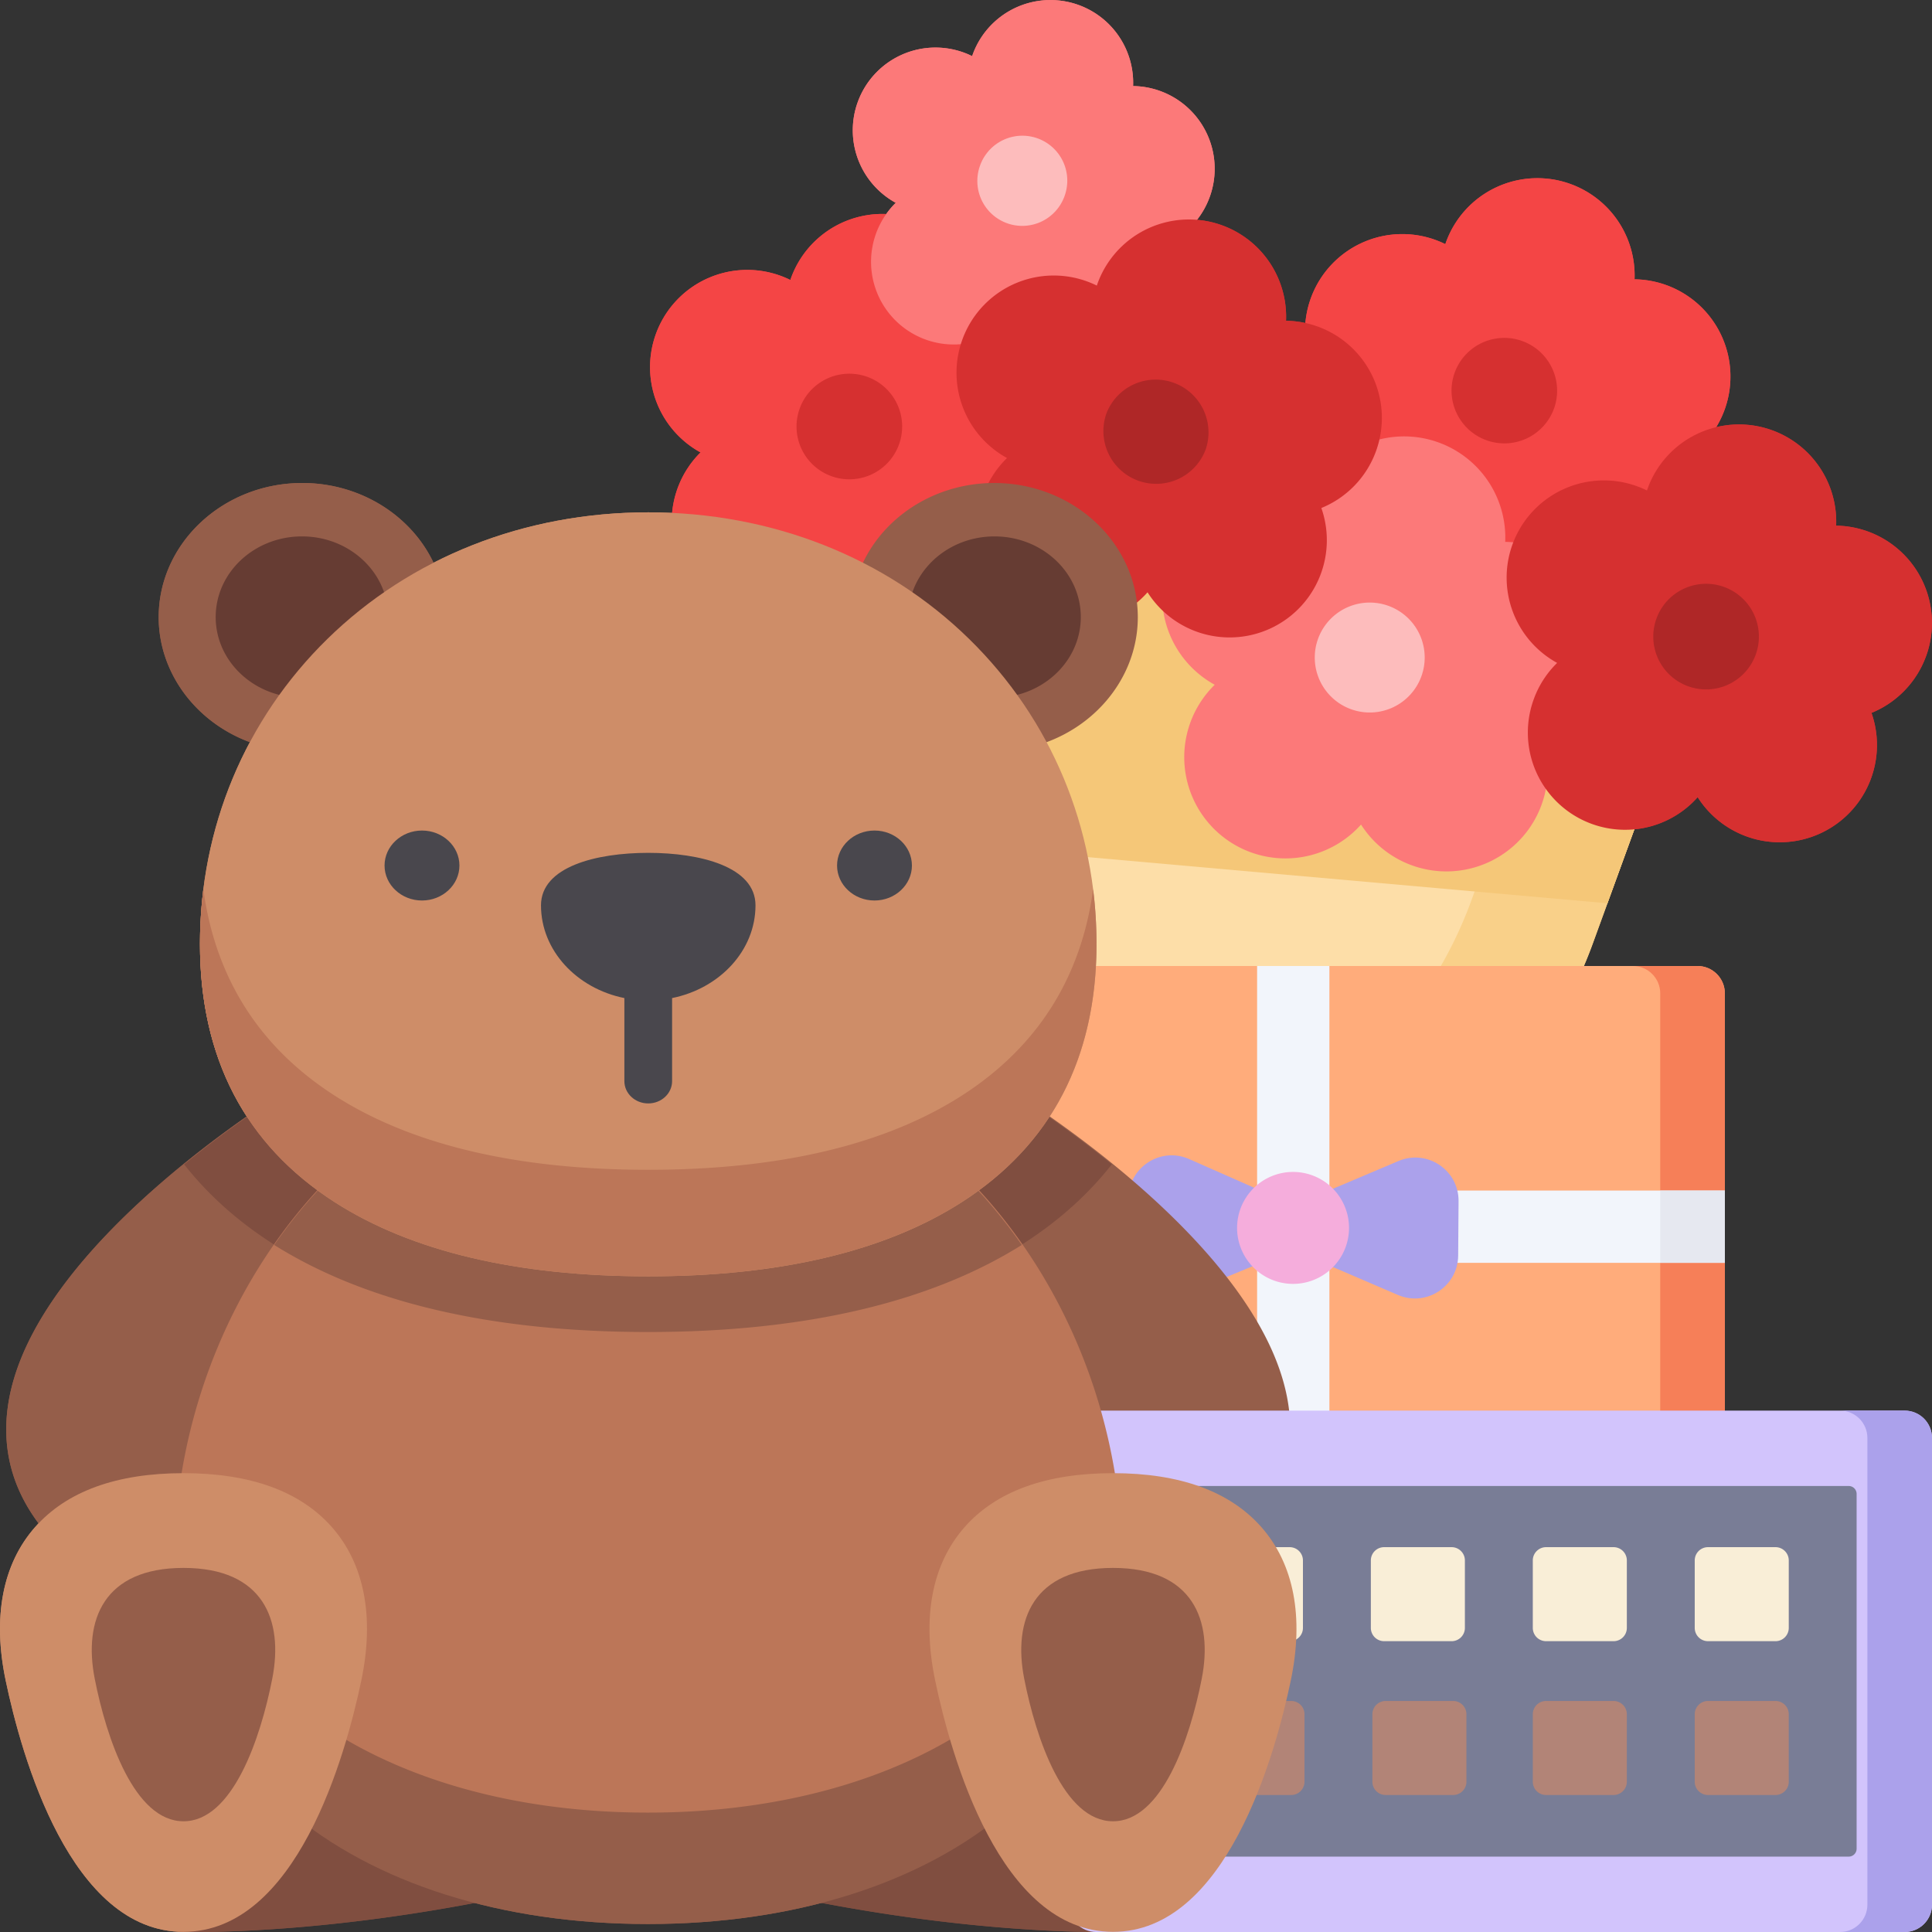 <svg xmlns="http://www.w3.org/2000/svg" fill-rule="evenodd" stroke-linejoin="round" stroke-miterlimit="2" clip-rule="evenodd" viewBox="0 0 120 120"><rect x="0" y="0" width="120" height="120" fill="#333333" stroke="none"/><clipPath id="a"><path d="m129.671 234.596-.035-.02c-9.05-5.298-16.719-11.726-22.793-19.105a7.515 7.515 0 0 0-9.867-1.545c-3.511 2.258-86.063 55.937-94.248 112.453-2.563 17.701 2.281 33.802 14.398 47.855a7.511 7.511 0 0 0 5.71 2.629 7.519 7.519 0 0 0 4.727-1.673c7.619-6.164 18.732-9.289 33.036-9.289 1.669 0 3.398.059 5.438.183 3.963.247 7.439-2.65 7.916-6.598 5.222-43.113 25.426-84.473 54.235-111.263a7.516 7.516 0 0 0 1.483-13.627z" clip-rule="nonzero"/></clipPath><clipPath id="b"><path d="M425.429 326.379c-8.185-56.517-90.738-110.195-94.248-112.453a7.516 7.516 0 0 0-9.867 1.545c-6.073 7.379-13.743 13.807-22.794 19.105l-.034.02a7.516 7.516 0 0 0 1.485 13.627c28.808 26.791 49.012 68.15 54.234 111.263a7.514 7.514 0 0 0 7.916 6.598 88.303 88.303 0 0 1 5.438-.183c14.303 0 25.417 3.125 33.036 9.289a7.517 7.517 0 0 0 10.437-.955c12.115-14.054 16.958-30.155 14.397-47.856z" clip-rule="nonzero"/></clipPath><clipPath id="c"><path d="M369.124 357.68c-5.858-48.375-28.17-93.044-61.214-122.554a7.514 7.514 0 0 0-8.842-.856c-21.262 12.623-49.857 19.023-84.99 19.023s-63.728-6.4-84.99-19.023a7.514 7.514 0 0 0-8.842.856c-33.044 29.51-55.356 74.179-61.214 122.554a7.517 7.517 0 0 0 7.004 8.405c15.035.914 25.988 5.68 32.555 14.169 9.238 11.941 8.355 28.874 5.987 40.976-1.99 10.171-5.561 25.349-11.274 39.905a7.513 7.513 0 0 0 1.939 8.304c28.424 25.862 70.628 40.104 118.836 40.104s90.412-14.242 118.836-40.104a7.515 7.515 0 0 0 1.939-8.304c-5.713-14.556-9.284-29.734-11.274-39.905-2.367-12.102-3.251-29.035 5.987-40.976 6.567-8.489 17.519-13.255 32.554-14.169a7.521 7.521 0 0 0 5.318-2.69 7.519 7.519 0 0 0 1.685-5.715z" clip-rule="nonzero"/></clipPath><clipPath id="d"><path d="m129.671 234.596-.035-.02c-9.05-5.298-16.719-11.726-22.793-19.105a7.515 7.515 0 0 0-9.867-1.545c-3.511 2.258-86.063 55.937-94.248 112.453-2.563 17.701 2.281 33.802 14.398 47.855a7.511 7.511 0 0 0 5.71 2.629 7.519 7.519 0 0 0 4.727-1.673c7.619-6.164 18.732-9.289 33.036-9.289 1.669 0 3.398.059 5.438.183 3.963.247 7.439-2.65 7.916-6.598 5.222-43.113 25.426-84.473 54.235-111.263a7.516 7.516 0 0 0 1.483-13.627z" clip-rule="nonzero"/></clipPath><clipPath id="e"><path d="M425.429 326.379c-8.185-56.517-90.738-110.195-94.248-112.453a7.516 7.516 0 0 0-9.867 1.545c-6.073 7.379-13.743 13.807-22.794 19.105l-.034.02a7.516 7.516 0 0 0 1.485 13.627c28.808 26.791 49.012 68.15 54.234 111.263a7.514 7.514 0 0 0 7.916 6.598 88.303 88.303 0 0 1 5.438-.183c14.303 0 25.417 3.125 33.036 9.289a7.517 7.517 0 0 0 10.437-.955c12.115-14.054 16.958-30.155 14.397-47.856z" clip-rule="nonzero"/></clipPath><clipPath id="f"><path d="M369.124 357.68c-5.858-48.375-28.17-93.044-61.214-122.554a7.514 7.514 0 0 0-8.842-.856c-21.262 12.623-49.857 19.023-84.99 19.023s-63.728-6.4-84.99-19.023a7.514 7.514 0 0 0-8.842.856c-33.044 29.51-55.356 74.179-61.214 122.554a7.517 7.517 0 0 0 7.004 8.405c15.035.914 25.988 5.68 32.555 14.169 9.238 11.941 8.355 28.874 5.987 40.976-1.99 10.171-5.561 25.349-11.274 39.905a7.513 7.513 0 0 0 1.939 8.304c28.424 25.862 70.628 40.104 118.836 40.104s90.412-14.242 118.836-40.104a7.515 7.515 0 0 0 1.939-8.304c-5.713-14.556-9.284-29.734-11.274-39.905-2.367-12.102-3.251-29.035 5.987-40.976 6.567-8.489 17.519-13.255 32.554-14.169a7.521 7.521 0 0 0 5.318-2.69 7.519 7.519 0 0 0 1.685-5.715z" clip-rule="nonzero"/></clipPath><g fill-rule="nonzero"><path fill="#f9d089" d="m53.178 31.17-3.472 9.539a26.083 26.083 0 0 0-1.52 10.808c.62 8.714 5.602 16.769 13.516 21.105a26.404 26.404 0 0 0 3.656 1.653c13.592 4.948 28.62-2.061 33.566-15.652l3.472-9.54a1.033 1.033 0 0 0-.617-1.324L54.502 30.55a1.033 1.033 0 0 0-1.324.618z"/><path fill="#fddea8" d="m53.178 31.17-3.472 9.539a26.083 26.083 0 0 0-1.52 10.808c.62 8.714 5.602 16.769 13.516 21.105 12.466 2.487 25.221-4.424 29.703-16.736l3.472-9.54a1.033 1.033 0 0 0-.618-1.324l-39.757-14.47a1.033 1.033 0 0 0-1.324.617z"/><path fill="#f5c778" d="m53.178 31.17-3.473 9.54a26.068 26.068 0 0 0-1.52 10.807l51.655 4.587 2.556-7.021a1.032 1.032 0 0 0-.617-1.324L54.502 30.55a1.032 1.032 0 0 0-1.324.618z"/><g><path fill="#f44545" d="M40.741 20.738a6.037 6.037 0 0 1 8.351-3.347c.014-.041.026-.083.041-.125a6.039 6.039 0 0 1 11.71 2.309 6.04 6.04 0 0 1 2.193 11.63 6.037 6.037 0 0 1-10.795 5.235 6.038 6.038 0 1 1-8.728-8.339 6.04 6.04 0 0 1-2.772-7.363zm40.681-2.225a6.04 6.04 0 0 1 8.351-3.348c.014-.04.026-.083.042-.124a6.037 6.037 0 0 1 7.74-3.609 6.04 6.04 0 0 1 3.97 5.917 6.038 6.038 0 0 1 2.194 11.63 6.04 6.04 0 0 1-10.796 5.236 6.038 6.038 0 1 1-8.727-8.34 6.04 6.04 0 0 1-2.774-7.362z"/><path fill="#fc7979" d="M72.562 34.867a6.287 6.287 0 0 1 8.695-3.486c.014-.043.028-.086.044-.129a6.286 6.286 0 0 1 12.191 2.404 6.288 6.288 0 0 1 2.284 12.108 6.288 6.288 0 0 1-11.24 5.451 6.29 6.29 0 0 1-6.843 1.724 6.289 6.289 0 0 1-2.244-10.407 6.289 6.289 0 0 1-2.887-7.665zM53.278 6.335a5.136 5.136 0 0 1 7.104-2.848l.036-.106a5.138 5.138 0 0 1 9.961 1.965 5.136 5.136 0 0 1 1.866 9.893 5.137 5.137 0 0 1-9.184 4.454 5.137 5.137 0 1 1-7.424-7.095 5.138 5.138 0 0 1-2.359-6.263z"/><path fill="#d63030" d="M93.944 33.812a6.04 6.04 0 0 1 8.352-3.347c.014-.04.026-.083.042-.125a6.038 6.038 0 0 1 11.708 2.31 6.039 6.039 0 0 1 2.195 11.629 6.039 6.039 0 0 1-10.796 5.236 6.037 6.037 0 0 1-10.181-6.084 6.002 6.002 0 0 1 1.453-2.256 6.042 6.042 0 0 1-2.773-7.363zM59.775 21.087a6.038 6.038 0 0 1 8.351-3.348c.015-.041.027-.083.042-.124a6.038 6.038 0 0 1 11.71 2.309 6.034 6.034 0 0 1 5.586 8.103 6.022 6.022 0 0 1-3.393 3.526 6.038 6.038 0 0 1-10.795 5.236 6.04 6.04 0 1 1-8.728-8.34 6.04 6.04 0 0 1-2.773-7.362z"/><path fill="#fdbcbc" d="M81.888 39.62a3.414 3.414 0 1 0 6.415 2.336 3.414 3.414 0 0 0-6.415-2.336zm-20.99-29.402a2.79 2.79 0 1 0 5.241 1.91 2.79 2.79 0 0 0-5.242-1.91z"/><path fill="#af2727" d="M102.901 38.378a3.28 3.28 0 1 0 6.164 2.243 3.28 3.28 0 0 0-6.164-2.243zM68.732 25.652a3.278 3.278 0 1 0 6.162 2.243 3.28 3.28 0 0 0-6.162-2.243z"/><path fill="#d63030" d="M49.697 25.303a3.28 3.28 0 1 0 6.163 2.243 3.28 3.28 0 0 0-6.163-2.243zm40.681-2.225a3.28 3.28 0 1 0 6.164 2.241 3.28 3.28 0 0 0-6.164-2.24z"/></g></g><g><path fill="#804e40" fill-rule="nonzero" d="M30.185 115.513c-4.142-1.082-7.62-2.796-10.334-5.094a1.447 1.447 0 0 0-.724-.352c-.67-.118-1.33.224-1.579.815-2.244 5.344-4.583 6.466-6.151 6.466-.771 0-1.4.577-1.413 1.298-.014.72.593 1.318 1.363 1.343.058.002.356.01.873.01 2.301 0 8.93-.175 17.874-1.921.637-.125 1.102-.64 1.123-1.25.022-.608-.404-1.151-1.032-1.315zM69.13 117.348c-1.568 0-3.908-1.122-6.152-6.466-.248-.59-.91-.934-1.578-.815-.282.05-.53.175-.725.352-2.715 2.298-6.191 4.012-10.334 5.094-.627.164-1.054.707-1.032 1.316.022.608.486 1.125 1.123 1.249C59.377 119.825 66.005 120 68.306 120c.517 0 .815-.009.873-.01.77-.026 1.377-.624 1.363-1.344-.013-.72-.642-1.298-1.413-1.298z"/><path fill="#955e4a" fill-rule="nonzero" d="m24.388 71.062-.006-.004c-1.703-.931-3.145-2.061-4.287-3.358-.456-.517-1.253-.634-1.856-.272-.66.397-16.187 9.833-17.726 19.767-.482 3.112.43 5.942 2.708 8.412a1.445 1.445 0 0 0 1.074.463c.322 0 .636-.103.889-.295 1.433-1.083 3.523-1.632 6.213-1.632.314 0 .64.01 1.023.032.745.043 1.4-.466 1.489-1.16.982-7.578 4.782-14.849 10.2-19.558.318-.096.6-.298.783-.588.394-.63.169-1.438-.504-1.807z"/><g clip-path="url(#a)" transform="matrix(.188 0 0 .176 0 29.824)"><path fill="#804e40" fill-rule="nonzero" d="m123.21 241.408-.038-.022c-9.742-5.703-17.998-12.623-24.537-20.567a8.09 8.09 0 0 0-10.623-1.663c-1.326.853-13.14 8.533-28.292 20.764 8.02 11.283 18.127 21.126 30.301 29.485a142.664 142.664 0 0 0 12.631 7.718c5.828-7.67 12.172-14.733 18.96-21.045a8.09 8.09 0 0 0 1.598-14.67z"/></g><path fill="#955e4a" fill-rule="nonzero" d="M80.013 87.195c-1.539-9.934-17.065-19.37-17.725-19.767-.603-.362-1.4-.245-1.856.272-1.142 1.297-2.585 2.427-4.287 3.358l-.007.004c-.672.369-.898 1.178-.503 1.807.182.29.465.492.783.588 5.418 4.71 9.218 11.98 10.2 19.558.09.694.74 1.2 1.489 1.16.383-.022.708-.032 1.022-.032 2.69 0 4.78.549 6.214 1.632a1.477 1.477 0 0 0 1.04.287c.36-.036.689-.2.923-.454 2.278-2.47 3.19-5.301 2.707-8.413z"/><g clip-path="url(#b)" transform="matrix(.188 0 0 .176 0 29.824)"><path fill="#804e40" fill-rule="nonzero" d="M340.142 219.156a8.09 8.09 0 0 0-10.622 1.663c-6.538 7.944-14.795 14.864-24.538 20.567l-.037.022a8.09 8.09 0 0 0 1.599 14.67c6.787 6.312 13.13 13.376 18.96 21.045a142.488 142.488 0 0 0 12.63-7.718c12.174-8.359 22.28-18.202 30.301-29.485-15.151-12.232-26.966-19.912-28.293-20.764z"/></g><g fill-rule="nonzero"><path fill="#bc7658" d="M69.424 92.698c-1.102-8.504-5.298-16.356-11.513-21.543a1.491 1.491 0 0 0-1.663-.15c-4 2.218-9.377 3.343-15.985 3.343s-11.986-1.125-15.985-3.344a1.491 1.491 0 0 0-1.663.15c-6.214 5.188-10.41 13.04-11.512 21.544a1.26 1.26 0 0 0 .317 1.004c.25.28.611.45 1 .473 2.828.16 4.888.998 6.123 2.49 1.737 2.1 1.571 5.076 1.126 7.203-.375 1.788-1.046 4.456-2.12 7.015-.215.51-.07 1.09.364 1.46 5.346 4.546 13.283 7.05 22.35 7.05s17.005-2.504 22.35-7.05c.435-.37.58-.95.365-1.46-1.074-2.559-1.746-5.227-2.12-7.015-.445-2.127-.612-5.103 1.126-7.202 1.235-1.493 3.295-2.33 6.123-2.491a1.45 1.45 0 0 0 1-.473c.249-.28.364-.643.317-1.004z"/><g fill="#955e4a" clip-path="url(#c)" transform="matrix(.188 0 0 .176 0 29.824)"><path d="M326.74 435.377c-28.193 22.528-67.827 34.853-112.661 34.853-44.833 0-84.469-12.326-112.661-34.853-2.01 7.993-4.671 16.984-8.114 25.757a7.513 7.513 0 0 0 1.939 8.304c28.424 25.862 70.628 40.104 118.836 40.104s90.412-14.242 118.836-40.104a7.515 7.515 0 0 0 1.939-8.304c-3.444-8.773-6.104-17.764-8.114-25.757zM315.7 241.42a8.138 8.138 0 0 0-9.576-.927c-23.027 13.67-53.995 20.602-92.045 20.602s-69.018-6.931-92.045-20.602a8.138 8.138 0 0 0-9.576.927c-8.899 7.947-17.077 16.911-24.443 26.698.422.297.835.601 1.262.894 30.548 20.976 72.538 31.61 124.802 31.61s94.255-10.634 124.802-31.61c.428-.294.84-.598 1.262-.894-7.366-9.788-15.545-18.75-24.443-26.698z"/></g><path fill="#ce8d68" d="M78.35 94.855c-1.961-2.226-5.063-3.354-9.22-3.354-4.158 0-7.26 1.129-9.22 3.354-2.019 2.291-2.65 5.583-1.826 9.52.982 4.695 4.026 15.615 11.045 15.615 7.02 0 10.063-10.92 11.045-15.614.825-3.938.194-7.23-1.825-9.521zm-57.733 0c-1.96-2.225-5.062-3.354-9.22-3.354s-7.26 1.129-9.22 3.354c-2.018 2.291-2.65 5.583-1.825 9.52.982 4.695 4.026 15.615 11.045 15.615s10.063-10.92 11.045-15.614c.825-3.938.193-7.23-1.825-9.521z"/><path fill="#955e4a" d="M69.13 97.386c-4.959 0-6.228 3.242-5.515 6.88.733 3.729 2.47 8.857 5.515 8.857 3.045 0 4.781-5.128 5.513-8.857.714-3.637-.555-6.88-5.513-6.88zm-57.733 0c4.959 0 6.228 3.242 5.514 6.88-.732 3.729-2.469 8.857-5.514 8.857-3.045 0-4.782-5.128-5.514-8.857-.714-3.637.556-6.88 5.514-6.88z"/><g><path fill="#955e4a" d="M61.751 30c-4.28 0-7.963 2.85-8.76 6.777-.112.554.147 1.117.654 1.423a23.84 23.84 0 0 1 7.882 7.718c.269.428.758.684 1.279.684.069 0 .138-.004.209-.013 4.365-.58 7.656-4.127 7.656-8.252 0-4.597-4.002-8.337-8.92-8.337zm-34.215 6.777C26.739 32.85 23.056 30 18.776 30c-4.919 0-8.92 3.74-8.92 8.337 0 4.125 3.291 7.672 7.656 8.252.07.009.14.013.21.013.52 0 1.01-.256 1.278-.684a23.842 23.842 0 0 1 7.882-7.718c.507-.306.766-.869.654-1.423z"/><path fill="#663c33" d="M24.02 37.389c-.47-2.318-2.646-4.072-5.263-4.072-2.96 0-5.36 2.243-5.36 5.01 0 2.525 2 4.613 4.6 4.958a18.119 18.119 0 0 1 6.023-5.896zm32.487 0c.47-2.318 2.646-4.072 5.263-4.072 2.96 0 5.36 2.243 5.36 5.01 0 2.525-2 4.613-4.6 4.958a18.117 18.117 0 0 0-6.023-5.896z"/><path fill="#ce8d68" d="M60.204 39.696c-5.182-5.078-12.264-7.874-19.94-7.874-7.677 0-14.759 2.796-19.94 7.874-5.097 4.994-7.903 11.716-7.903 18.93 0 7.08 2.814 12.477 8.364 16.039 4.768 3.06 11.321 4.611 19.479 4.611s14.71-1.551 19.478-4.611c5.55-3.562 8.364-8.958 8.364-16.039 0-7.213-2.806-13.936-7.902-18.93z"/><path fill="#bc7658" d="M59.742 68.048c-4.768 3.06-11.321 4.61-19.478 4.61s-14.711-1.55-19.48-4.61c-4.673-3-7.406-7.3-8.153-12.813a27.353 27.353 0 0 0-.21 3.391c0 7.08 2.814 12.477 8.364 16.039 4.768 3.06 11.321 4.611 19.479 4.611s14.71-1.551 19.478-4.611c5.55-3.562 8.364-8.958 8.364-16.039 0-1.144-.07-2.276-.21-3.39-.747 5.511-3.48 9.812-8.154 12.812z"/><path fill="#49474d" d="M38.781 61.992c-2.962-.599-5.179-2.955-5.179-5.76 0-2.403 3.441-3.26 6.661-3.26 3.22 0 6.662.857 6.662 3.26 0 2.805-2.217 5.16-5.18 5.76v5.16c0 .764-.663 1.384-1.482 1.384s-1.482-.62-1.482-1.385zm15.535-6.06c-1.282 0-2.325-.975-2.325-2.173s1.043-2.173 2.325-2.173c1.282 0 2.325.975 2.325 2.173s-1.043 2.173-2.325 2.173zm-28.105 0c-1.282 0-2.326-.975-2.326-2.173s1.044-2.173 2.326-2.173 2.325.975 2.325 2.173-1.043 2.173-2.325 2.173z"/></g></g></g><g fill-rule="nonzero"><path fill="#f9d089" d="m53.178 31.17-3.472 9.539a26.083 26.083 0 0 0-1.52 10.808c.62 8.714 5.602 16.769 13.516 21.105a26.404 26.404 0 0 0 3.656 1.653c13.592 4.948 28.62-2.061 33.566-15.652l3.472-9.54a1.033 1.033 0 0 0-.617-1.324L54.502 30.55a1.033 1.033 0 0 0-1.324.618z"/><path fill="#fddea8" d="m53.178 31.17-3.472 9.539a26.083 26.083 0 0 0-1.52 10.808c.62 8.714 5.602 16.769 13.516 21.105 12.466 2.487 25.221-4.424 29.703-16.736l3.472-9.54a1.033 1.033 0 0 0-.618-1.324l-39.757-14.47a1.033 1.033 0 0 0-1.324.617z"/><path fill="#f5c778" d="m53.178 31.17-3.473 9.54a26.068 26.068 0 0 0-1.52 10.807l51.655 4.587 2.556-7.021a1.032 1.032 0 0 0-.617-1.324L54.502 30.55a1.032 1.032 0 0 0-1.324.618z"/><g><path fill="#f44545" d="M40.741 20.738a6.037 6.037 0 0 1 8.351-3.347c.014-.041.026-.083.041-.125a6.039 6.039 0 0 1 11.71 2.309 6.04 6.04 0 0 1 2.193 11.63 6.037 6.037 0 0 1-10.795 5.235 6.038 6.038 0 1 1-8.728-8.339 6.04 6.04 0 0 1-2.772-7.363zm40.681-2.225a6.04 6.04 0 0 1 8.351-3.348c.014-.04.026-.083.042-.124a6.037 6.037 0 0 1 7.74-3.609 6.04 6.04 0 0 1 3.97 5.917 6.038 6.038 0 0 1 2.194 11.63 6.04 6.04 0 0 1-10.796 5.236 6.038 6.038 0 1 1-8.727-8.34 6.04 6.04 0 0 1-2.774-7.362z"/><path fill="#fc7979" d="M72.562 34.867a6.287 6.287 0 0 1 8.695-3.486c.014-.043.028-.086.044-.129a6.286 6.286 0 0 1 12.191 2.404 6.288 6.288 0 0 1 2.284 12.108 6.288 6.288 0 0 1-11.24 5.451 6.29 6.29 0 0 1-6.843 1.724 6.289 6.289 0 0 1-2.244-10.407 6.289 6.289 0 0 1-2.887-7.665zM53.278 6.335a5.136 5.136 0 0 1 7.104-2.848l.036-.106a5.138 5.138 0 0 1 9.961 1.965 5.136 5.136 0 0 1 1.866 9.893 5.137 5.137 0 0 1-9.184 4.454 5.137 5.137 0 1 1-7.424-7.095 5.138 5.138 0 0 1-2.359-6.263z"/><path fill="#d63030" d="M93.944 33.812a6.04 6.04 0 0 1 8.352-3.347c.014-.04.026-.083.042-.125a6.038 6.038 0 0 1 11.708 2.31 6.039 6.039 0 0 1 2.195 11.629 6.039 6.039 0 0 1-10.796 5.236 6.037 6.037 0 0 1-10.181-6.084 6.002 6.002 0 0 1 1.453-2.256 6.042 6.042 0 0 1-2.773-7.363zM59.775 21.087a6.038 6.038 0 0 1 8.351-3.348c.015-.041.027-.083.042-.124a6.038 6.038 0 0 1 11.71 2.309 6.034 6.034 0 0 1 5.586 8.103 6.022 6.022 0 0 1-3.393 3.526 6.038 6.038 0 0 1-10.795 5.236 6.04 6.04 0 1 1-8.728-8.34 6.04 6.04 0 0 1-2.773-7.362z"/><path fill="#fdbcbc" d="M81.888 39.62a3.414 3.414 0 1 0 6.415 2.336 3.414 3.414 0 0 0-6.415-2.336zm-20.99-29.402a2.79 2.79 0 1 0 5.241 1.91 2.79 2.79 0 0 0-5.242-1.91z"/><path fill="#af2727" d="M102.901 38.378a3.28 3.28 0 1 0 6.164 2.243 3.28 3.28 0 0 0-6.164-2.243zM68.732 25.652a3.278 3.278 0 1 0 6.162 2.243 3.28 3.28 0 0 0-6.162-2.243z"/><path fill="#d63030" d="M49.697 25.303a3.28 3.28 0 1 0 6.163 2.243 3.28 3.28 0 0 0-6.163-2.243zm40.681-2.225a3.28 3.28 0 1 0 6.164 2.241 3.28 3.28 0 0 0-6.164-2.24z"/></g></g><g fill-rule="nonzero"><path fill="#ffac7b" d="M105.434 92.384H55.218c-.938 0-1.698-.76-1.698-1.698v-12.25l1.338-1.944-1.338-2.545V61.698c0-.937.76-1.698 1.698-1.698h22.864l2.712 1.338L82.57 60h22.863c.938 0 1.699.76 1.699 1.698v12.25l-1.338 2.544 1.338 1.944v12.25c0 .938-.76 1.698-1.699 1.698z"/><path fill="#f67f58" d="M105.434 60h-4.012c.937 0 1.698.76 1.698 1.698v28.988c0 .938-.76 1.698-1.698 1.698h4.012c.938 0 1.699-.761 1.699-1.698v-12.25l-1.338-1.944 1.338-2.545V61.698c0-.938-.76-1.698-1.699-1.698z"/><path fill="#f2f5fb" d="M78.081 60h4.49v32.384h-4.49z"/><path fill="#f2f5fb" d="M53.52 73.947h53.613v4.49H53.52z"/><path fill="#e6e8f0" d="M103.12 73.947h4.013v4.49h-4.013z"/><path fill="#aba1eb" d="m80.289 77.624-6.516 2.684c-1.775.731-3.722-.583-3.708-2.503l.026-3.378c.014-1.932 2.001-3.216 3.768-2.437l6.511 2.872 6.493-2.75c1.778-.753 3.745.561 3.731 2.493l-.025 3.379c-.014 1.92-1.98 3.205-3.744 2.447z"/><path fill="#f5addc" d="M82.22 73.36a3.476 3.476 0 1 1-3.812 5.815 3.476 3.476 0 0 1 3.811-5.815z"/></g><g><path fill="#804e40" fill-rule="nonzero" d="M30.185 115.513c-4.142-1.082-7.62-2.796-10.334-5.094a1.447 1.447 0 0 0-.724-.352c-.67-.118-1.33.224-1.579.815-2.244 5.344-4.583 6.466-6.151 6.466-.771 0-1.4.577-1.413 1.298-.014.72.593 1.318 1.363 1.343.058.002.356.01.873.01 2.301 0 8.93-.175 17.874-1.921.637-.125 1.102-.64 1.123-1.25.022-.608-.404-1.151-1.032-1.315zM69.13 117.348c-1.568 0-3.908-1.122-6.152-6.466-.248-.59-.91-.934-1.578-.815-.282.05-.53.175-.725.352-2.715 2.298-6.191 4.012-10.334 5.094-.627.164-1.054.707-1.032 1.316.022.608.486 1.125 1.123 1.249C59.377 119.825 66.005 120 68.306 120c.517 0 .815-.009.873-.01.77-.026 1.377-.624 1.363-1.344-.013-.72-.642-1.298-1.413-1.298z"/><path fill="#955e4a" fill-rule="nonzero" d="m24.388 71.062-.006-.004c-1.703-.931-3.145-2.061-4.287-3.358-.456-.517-1.253-.634-1.856-.272-.66.397-16.187 9.833-17.726 19.767-.482 3.112.43 5.942 2.708 8.412a1.445 1.445 0 0 0 1.074.463c.322 0 .636-.103.889-.295 1.433-1.083 3.523-1.632 6.213-1.632.314 0 .64.01 1.023.032.745.043 1.4-.466 1.489-1.16.982-7.578 4.782-14.849 10.2-19.558.318-.096.6-.298.783-.588.394-.63.169-1.438-.504-1.807z"/><g clip-path="url(#d)" transform="matrix(.188 0 0 .176 0 29.824)"><path fill="#804e40" fill-rule="nonzero" d="m123.21 241.408-.038-.022c-9.742-5.703-17.998-12.623-24.537-20.567a8.09 8.09 0 0 0-10.623-1.663c-1.326.853-13.14 8.533-28.292 20.764 8.02 11.283 18.127 21.126 30.301 29.485a142.664 142.664 0 0 0 12.631 7.718c5.828-7.67 12.172-14.733 18.96-21.045a8.09 8.09 0 0 0 1.598-14.67z"/></g><path fill="#955e4a" fill-rule="nonzero" d="M80.013 87.195c-1.539-9.934-17.065-19.37-17.725-19.767-.603-.362-1.4-.245-1.856.272-1.142 1.297-2.585 2.427-4.287 3.358l-.007.004c-.672.369-.898 1.178-.503 1.807.182.29.465.492.783.588 5.418 4.71 9.218 11.98 10.2 19.558.09.694.74 1.2 1.489 1.16.383-.022.708-.032 1.022-.032 2.69 0 4.78.549 6.214 1.632a1.477 1.477 0 0 0 1.04.287c.36-.036.689-.2.923-.454 2.278-2.47 3.19-5.301 2.707-8.413z"/><g clip-path="url(#e)" transform="matrix(.188 0 0 .176 0 29.824)"><path fill="#804e40" fill-rule="nonzero" d="M340.142 219.156a8.09 8.09 0 0 0-10.622 1.663c-6.538 7.944-14.795 14.864-24.538 20.567l-.037.022a8.09 8.09 0 0 0 1.599 14.67c6.787 6.312 13.13 13.376 18.96 21.045a142.488 142.488 0 0 0 12.63-7.718c12.174-8.359 22.28-18.202 30.301-29.485-15.151-12.232-26.966-19.912-28.293-20.764z"/></g><g fill-rule="nonzero"><g><path fill="#d2c4fc" d="M118.302 120H68.085c-.938 0-1.698-.76-1.698-1.698V89.314c0-.938.76-1.698 1.698-1.698h50.217c.938 0 1.698.76 1.698 1.698v28.988c0 .938-.76 1.698-1.698 1.698z"/><path fill="#aba1eb" d="M118.302 87.616h-4.013c.938 0 1.698.76 1.698 1.698v28.988c0 .937-.76 1.698-1.698 1.698h4.013c.938 0 1.698-.76 1.698-1.698V89.314c0-.938-.76-1.698-1.698-1.698z"/><path fill="#797d96" d="M71.068 114.826V92.79c0-.272.221-.492.493-.492h43.265c.272 0 .492.22.492.492v22.036c0 .272-.22.492-.492.492H71.56a.492.492 0 0 1-.493-.492z"/><path fill="#f9eed7" d="M80.103 101.937h-4.191a.825.825 0 0 1-.824-.824v-4.192c0-.455.369-.824.824-.824h4.191c.456 0 .825.37.825.824v4.192c0 .455-.37.824-.825.824zm30.176 0h-4.192a.825.825 0 0 1-.824-.824v-4.192c0-.455.369-.824.824-.824h4.192c.455 0 .824.37.824.824v4.192c0 .455-.37.824-.824.824zm-10.059 0H96.03a.824.824 0 0 1-.825-.824v-4.192c0-.455.37-.824.825-.824h4.191c.456 0 .825.37.825.824v4.192c0 .455-.37.824-.825.824zm-10.058 0H85.97a.825.825 0 0 1-.824-.824v-4.192c0-.455.369-.824.824-.824h4.192c.455 0 .825.37.825.824v4.192c-.001.455-.37.824-.825.824z"/><path fill="#b28477" d="M80.2 111.491h-4.192a.824.824 0 0 1-.825-.824v-4.192c0-.455.37-.824.825-.824h4.191c.456 0 .825.369.825.824v4.192c0 .455-.37.824-.825.824zm30.079 0h-4.192a.824.824 0 0 1-.824-.824v-4.192c0-.455.369-.824.824-.824h4.192c.455 0 .824.369.824.824v4.192c0 .455-.37.824-.824.824zm-20.021 0h-4.192a.824.824 0 0 1-.824-.824v-4.192c0-.455.369-.824.824-.824h4.192c.455 0 .824.369.824.824v4.192c0 .455-.37.824-.824.824zm9.962 0H96.03a.824.824 0 0 1-.825-.824v-4.192c0-.455.37-.824.825-.824h4.191c.456 0 .825.369.825.824v4.192c0 .455-.37.824-.825.824z"/></g><path fill="#bc7658" d="M69.424 92.698c-1.102-8.504-5.298-16.356-11.513-21.543a1.491 1.491 0 0 0-1.663-.15c-4 2.218-9.377 3.343-15.985 3.343s-11.986-1.125-15.985-3.344a1.491 1.491 0 0 0-1.663.15c-6.214 5.188-10.41 13.04-11.512 21.544a1.26 1.26 0 0 0 .317 1.004c.25.28.611.45 1 .473 2.828.16 4.888.998 6.123 2.49 1.737 2.1 1.571 5.076 1.126 7.203-.375 1.788-1.046 4.456-2.12 7.015-.215.51-.07 1.09.364 1.46 5.346 4.546 13.283 7.05 22.35 7.05s17.005-2.504 22.35-7.05c.435-.37.58-.95.365-1.46-1.074-2.559-1.746-5.227-2.12-7.015-.445-2.127-.612-5.103 1.126-7.202 1.235-1.493 3.295-2.33 6.123-2.491a1.45 1.45 0 0 0 1-.473c.249-.28.364-.643.317-1.004z"/><g fill="#955e4a" clip-path="url(#f)" transform="matrix(.188 0 0 .176 0 29.824)"><path d="M326.74 435.377c-28.193 22.528-67.827 34.853-112.661 34.853-44.833 0-84.469-12.326-112.661-34.853-2.01 7.993-4.671 16.984-8.114 25.757a7.513 7.513 0 0 0 1.939 8.304c28.424 25.862 70.628 40.104 118.836 40.104s90.412-14.242 118.836-40.104a7.515 7.515 0 0 0 1.939-8.304c-3.444-8.773-6.104-17.764-8.114-25.757zM315.7 241.42a8.138 8.138 0 0 0-9.576-.927c-23.027 13.67-53.995 20.602-92.045 20.602s-69.018-6.931-92.045-20.602a8.138 8.138 0 0 0-9.576.927c-8.899 7.947-17.077 16.911-24.443 26.698.422.297.835.601 1.262.894 30.548 20.976 72.538 31.61 124.802 31.61s94.255-10.634 124.802-31.61c.428-.294.84-.598 1.262-.894-7.366-9.788-15.545-18.75-24.443-26.698z"/></g><path fill="#ce8d68" d="M78.35 94.855c-1.961-2.226-5.063-3.354-9.22-3.354-4.158 0-7.26 1.129-9.22 3.354-2.019 2.291-2.65 5.583-1.826 9.52.982 4.695 4.026 15.615 11.045 15.615 7.02 0 10.063-10.92 11.045-15.614.825-3.938.194-7.23-1.825-9.521zm-57.733 0c-1.96-2.225-5.062-3.354-9.22-3.354s-7.26 1.129-9.22 3.354c-2.018 2.291-2.65 5.583-1.825 9.52.982 4.695 4.026 15.615 11.045 15.615s10.063-10.92 11.045-15.614c.825-3.938.193-7.23-1.825-9.521z"/><path fill="#955e4a" d="M69.13 97.386c-4.959 0-6.228 3.242-5.515 6.88.733 3.729 2.47 8.857 5.515 8.857 3.045 0 4.781-5.128 5.513-8.857.714-3.637-.555-6.88-5.513-6.88zm-57.733 0c4.959 0 6.228 3.242 5.514 6.88-.732 3.729-2.469 8.857-5.514 8.857-3.045 0-4.782-5.128-5.514-8.857-.714-3.637.556-6.88 5.514-6.88z"/><g><path fill="#955e4a" d="M61.751 30c-4.28 0-7.963 2.85-8.76 6.777-.112.554.147 1.117.654 1.423a23.84 23.84 0 0 1 7.882 7.718c.269.428.758.684 1.279.684.069 0 .138-.004.209-.013 4.365-.58 7.656-4.127 7.656-8.252 0-4.597-4.002-8.337-8.92-8.337zm-34.215 6.777C26.739 32.85 23.056 30 18.776 30c-4.919 0-8.92 3.74-8.92 8.337 0 4.125 3.291 7.672 7.656 8.252.07.009.14.013.21.013.52 0 1.01-.256 1.278-.684a23.842 23.842 0 0 1 7.882-7.718c.507-.306.766-.869.654-1.423z"/><path fill="#663c33" d="M24.02 37.389c-.47-2.318-2.646-4.072-5.263-4.072-2.96 0-5.36 2.243-5.36 5.01 0 2.525 2 4.613 4.6 4.958a18.119 18.119 0 0 1 6.023-5.896zm32.487 0c.47-2.318 2.646-4.072 5.263-4.072 2.96 0 5.36 2.243 5.36 5.01 0 2.525-2 4.613-4.6 4.958a18.117 18.117 0 0 0-6.023-5.896z"/><path fill="#ce8d68" d="M60.204 39.696c-5.182-5.078-12.264-7.874-19.94-7.874-7.677 0-14.759 2.796-19.94 7.874-5.097 4.994-7.903 11.716-7.903 18.93 0 7.08 2.814 12.477 8.364 16.039 4.768 3.06 11.321 4.611 19.479 4.611s14.71-1.551 19.478-4.611c5.55-3.562 8.364-8.958 8.364-16.039 0-7.213-2.806-13.936-7.902-18.93z"/><path fill="#bc7658" d="M59.742 68.048c-4.768 3.06-11.321 4.61-19.478 4.61s-14.711-1.55-19.48-4.61c-4.673-3-7.406-7.3-8.153-12.813a27.353 27.353 0 0 0-.21 3.391c0 7.08 2.814 12.477 8.364 16.039 4.768 3.06 11.321 4.611 19.479 4.611s14.71-1.551 19.478-4.611c5.55-3.562 8.364-8.958 8.364-16.039 0-1.144-.07-2.276-.21-3.39-.747 5.511-3.48 9.812-8.154 12.812z"/><path fill="#49474d" d="M38.781 61.992c-2.962-.599-5.179-2.955-5.179-5.76 0-2.403 3.441-3.26 6.661-3.26 3.22 0 6.662.857 6.662 3.26 0 2.805-2.217 5.16-5.18 5.76v5.16c0 .764-.663 1.384-1.482 1.384s-1.482-.62-1.482-1.385zm15.535-6.06c-1.282 0-2.325-.975-2.325-2.173s1.043-2.173 2.325-2.173c1.282 0 2.325.975 2.325 2.173s-1.043 2.173-2.325 2.173zm-28.105 0c-1.282 0-2.326-.975-2.326-2.173s1.044-2.173 2.326-2.173 2.325.975 2.325 2.173-1.043 2.173-2.325 2.173z"/></g></g></g></svg>